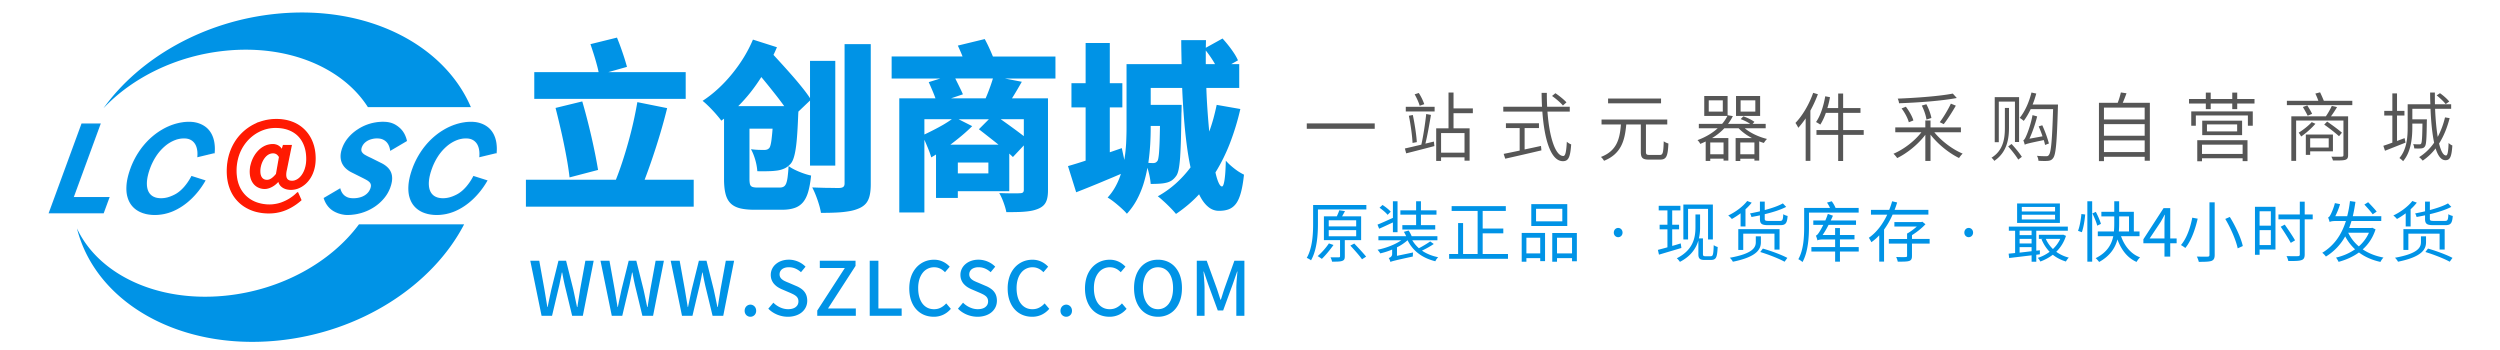 <svg xmlns="http://www.w3.org/2000/svg" width="400" height="56"><path fill="#0093E6" d="M109.712 11.542H97.32l2.997-.842a38.148 38.148 0 00-.432-1.457 66.675 66.675 0 00-.558-1.639 40.676 40.676 0 00-.61-1.589l-4.247 1.05c.16.458.32.954.49 1.476.166.523.326 1.043.465 1.563.146.52.267.998.354 1.439H85.484v4.274h24.228v-4.275zM95.691 27.19a77.96 77.96 0 00-.456-2.491 118.85 118.85 0 00-.6-2.799 112.68 112.68 0 00-.708-2.892 82.684 82.684 0 00-.765-2.782l-4.275 1.044c.227.88.455 1.81.683 2.788a98.048 98.048 0 011.197 5.81c.156.92.277 1.758.36 2.516l4.564-1.194zm7.447 1.572c.41-1.072.83-2.237 1.25-3.481a110.41 110.41 0 001.242-3.897c.403-1.351.775-2.71 1.114-4.083l-4.769-.958a63.633 63.633 0 01-1.454 6.436 70.063 70.063 0 01-.96 3.162 47.981 47.981 0 01-1.02 2.821H84.146v4.307h26.846v-4.307h-7.854zm14.979-11.78a26.158 26.158 0 001.958-2.195 28.913 28.913 0 001.736-2.459c.648.773 1.289 1.565 1.918 2.362.636.793 1.219 1.56 1.746 2.292h-7.358zm3.257 13.028c-.41.008-.723-.021-.93-.086a.615.615 0 01-.43-.396c-.065-.211-.101-.52-.098-.939v-8h3.696a31.193 31.193 0 01-.149 1.582c-.047.427-.107.76-.166.996-.062.246-.131.414-.207.504a.85.85 0 01-.371.258 1.47 1.47 0 01-.474.066c-.222 0-.519-.008-.882-.018-.368-.012-.771-.05-1.211-.102.184.322.35.692.495 1.1.149.409.265.818.356 1.24.088.424.146.813.166 1.179.66.017 1.273.017 1.836-.006a10.776 10.776 0 001.42-.113c.41-.065.787-.179 1.141-.347.35-.168.679-.432.984-.784.232-.282.422-.739.572-1.356.155-.621.277-1.453.369-2.506.09-1.049.164-2.357.223-3.932l.029-.494 1.86-1.773v10.412h4.043V9.74h-4.043v5.963a21.259 21.259 0 00-1.167-1.59 52.678 52.678 0 00-1.469-1.768 136.156 136.156 0 00-1.614-1.816 302.254 302.254 0 00-1.597-1.748c.103-.207.201-.408.289-.613.09-.201.178-.405.266-.609l-3.84-1.223a21.154 21.154 0 01-1.42 2.774 24.276 24.276 0 01-1.887 2.668 22.523 22.523 0 01-2.25 2.404c-.8.739-1.634 1.39-2.5 1.955.228.178.48.397.756.665.281.262.558.545.838.846a18 18 0 01.789.885c.244.286.449.547.613.773l.436-.321v9.636c-.004.959.078 1.758.242 2.398.164.643.438 1.15.814 1.518.378.373.883.635 1.521.795.636.154 1.428.232 2.367.229h4.246c.803.004 1.48-.084 2.039-.27a2.966 2.966 0 001.375-.893c.361-.42.647-.979.854-1.684.209-.711.365-1.582.472-2.625a10.595 10.595 0 01-1.231-.352 13.323 13.323 0 01-1.297-.535 7.346 7.346 0 01-1.076-.625 24.114 24.114 0 01-.152 1.75c-.057.452-.141.801-.242 1.049-.104.24-.242.414-.417.502-.175.096-.397.137-.673.129h-3.316v.003zm13.758-22.945v22.25c.006.271-.059.461-.189.574-.125.109-.333.172-.625.186h-.694c-.305-.01-.657-.01-1.062-.014-.401 0-.828-.014-1.274-.029-.444-.008-.891-.027-1.333-.045.146.277.297.59.442.938s.28.703.411 1.08c.125.363.236.727.336 1.082.091.354.164.676.207.967.921.008 1.766-.012 2.525-.051a15.93 15.93 0 002.053-.221 6.558 6.558 0 001.59-.48c.455-.209.81-.475 1.076-.805.261-.33.451-.754.562-1.26.117-.512.17-1.141.165-1.893V7.065h-4.19zm17.045 8.664l1.89-.64a16.234 16.234 0 00-.349-.762l-.426-.873-.447-.896h6.021a24.17 24.17 0 01-.529 1.577c-.197.548-.412 1.08-.634 1.593h-5.526v.001zm11.633 6.052a87.81 87.81 0 00-1.149-.869c-.417-.31-.843-.615-1.272-.929-.438-.313-.86-.616-1.271-.907h3.693v2.705h-.001zm-11.75 1.367a43.495 43.495 0 001.865-1.482c.598-.504 1.141-1 1.625-1.485l-2.183-1.104h4.856l-1.601 1.603c.478.364.984.761 1.528 1.19.548.426 1.085.853 1.615 1.279h-7.705v-.001zm6.08 4.594h-4.887V26h4.887v1.742zm-10.239-8.666h4.391a20.16 20.16 0 01-1.361.875c-.5.289-1.008.564-1.527.828-.521.27-1.023.516-1.501.741l-.002-2.444zm20.97-10.035h-10.005a37.665 37.665 0 00-.62-1.422 21.816 21.816 0 00-.688-1.369l-4.305 1.045c.121.263.248.541.377.837.135.296.262.602.379.907h-11.346v3.521h7.797l-1.863.582c.181.396.369.829.563 1.286.195.455.365.886.515 1.302h-5.789v18.269h4.016V22.361c.15.325.296.674.445 1.037.156.36.287.703.406 1.018.116.322.198.58.254.767.115-.071.237-.146.367-.224.127-.07.258-.154.389-.241v6.949h3.49v-1.074h8.231V24.57c.099.102.203.202.301.286.099.095.193.181.281.269l1.744-1.86v7.099c.004.193-.044.344-.146.426-.096.088-.261.125-.493.125-.105.01-.276.018-.516.018-.232.004-.509.004-.822.004-.312-.004-.64-.012-.975-.016-.339-.012-.664-.02-.977-.029.162.271.313.586.467.939.15.354.281.717.402 1.088.116.363.207.705.266 1.021.748.004 1.431-.004 2.051-.023.621-.02 1.178-.068 1.684-.145.5-.074.94-.195 1.327-.355.399-.158.716-.371.946-.617.232-.252.402-.57.503-.959.103-.387.157-.871.151-1.449V15.73h-5.76c.25-.393.506-.813.768-1.26.262-.439.527-.906.805-1.387l-2.734-.523h8.115l-.001-3.519zm24.054 1.22v-2.18a17.313 17.313 0 011.483 2.179h-1.483v.001zm-7.33 9.889c-.014.942-.034 1.747-.053 2.411a45.839 45.839 0 01-.082 1.646 9.486 9.486 0 01-.109 1.008c-.037.236-.081.4-.135.494a.909.909 0 01-.313.299.82.82 0 01-.384.08c-.102 0-.219 0-.35-.004-.131 0-.273-.013-.435-.026.144-1.007.241-1.995.3-2.962.053-.971.082-1.887.076-2.768v-.177l1.485-.001zm9.075-3.372a40.74 40.74 0 01-.527 2.2 28.378 28.378 0 01-.663 2.073 123.248 123.248 0 01-.278-3.357 98.706 98.706 0 01-.188-3.622h5.264v-3.811h-1.279l1.077-.609a8.2 8.2 0 00-.62-1.123c-.267-.408-.56-.816-.883-1.225-.321-.408-.645-.79-.968-1.143l-2.676 1.484.028-1.221h-3.958c0 .621.007 1.258.021 1.906.012.646.025 1.291.039 1.929h-8.813v10.036c.003.834-.02 1.701-.063 2.603a26.566 26.566 0 01-.288 2.688l-.407-1.887-1.92.666v-7.184h2.008v-3.867h-2.008v-6.43H173.7v6.43h-2.268v3.867h2.268v8.521a71.798 71.798 0 01-2.822.873l1.31 4.188c.731-.283 1.487-.58 2.282-.906.789-.318 1.594-.646 2.414-.998.823-.336 1.641-.686 2.457-1.036a10.69 10.69 0 01-.843 1.989 8.95 8.95 0 01-1.278 1.795c.221.125.475.297.766.51.285.211.576.445.872.699.299.25.573.498.827.74.254.236.461.457.617.645a11.016 11.016 0 001.547-2.154c.426-.781.783-1.617 1.07-2.498.28-.883.504-1.785.668-2.708.133.421.248.862.34 1.31.094.452.154.881.185 1.278.483 0 .935-.01 1.349-.037.416-.021.77-.066 1.067-.139.341-.066.647-.189.917-.361s.527-.432.768-.774c.151-.213.277-.558.375-1.029.096-.477.172-1.113.231-1.904a77.22 77.22 0 00.133-2.945c.028-1.168.058-2.554.078-4.154.007-.108.015-.232.017-.379 0-.145.006-.287.006-.431.006-.139.006-.257.006-.354v-.145h-4.945V14.07h5.033c.066 1.559.154 3.084.271 4.586.111 1.493.257 2.93.433 4.301.172 1.371.382 2.647.635 3.824a17.91 17.91 0 01-2.365 2.586 15.92 15.92 0 01-2.871 2.039c.215.166.461.367.729.611.27.24.546.492.824.764.28.273.537.535.775.787.236.254.43.477.581.662a22.752 22.752 0 001.935-1.461 19.823 19.823 0 001.76-1.682c.394.832.853 1.484 1.377 1.939.521.463 1.109.699 1.765.707.622.004 1.163-.076 1.618-.254.457-.18.838-.477 1.154-.902.321-.434.576-1.027.78-1.777.207-.75.369-1.707.49-2.854a8.921 8.921 0 01-.994-.574 12.09 12.09 0 01-1.018-.785 8.939 8.939 0 01-.897-.883c-.029 1.394-.098 2.426-.208 3.108-.106.686-.238 1.021-.403 1.021-.177-.004-.355-.197-.534-.586-.18-.387-.35-.933-.512-1.655a28.46 28.46 0 002.32-4.684 40.05 40.05 0 001.663-5.467l-3.785-.663zM86.652 50.525h1.675l1.159-4.895.213-1.02c.068-.334.134-.666.195-1h.059c.06.334.125.666.19 1 .067.336.14.672.217 1.02l1.184 4.895h1.711l1.734-8.803h-1.328l-.837 4.578c-.069.463-.145.932-.221 1.402-.076.469-.149.945-.221 1.42h-.06l-.3-1.42c-.098-.473-.197-.939-.298-1.402l-1.148-4.578h-1.221L88.218 46.3a202.361 202.361 0 00-.597 2.822h-.048l-.466-2.822-.825-4.578h-1.436l1.806 8.803zm11.232 0h1.678l1.16-4.895.213-1.02c.066-.334.134-.666.193-1h.06c.061.334.125.666.19 1 .066.336.139.672.217 1.02l1.185 4.895h1.712l1.732-8.803h-1.325l-.838 4.578c-.071.463-.146.932-.222 1.402-.076.469-.148.945-.223 1.42h-.059c-.103-.475-.202-.951-.299-1.42-.099-.473-.198-.939-.301-1.402l-1.147-4.578h-1.22L99.451 46.3l-.303 1.41c-.102.471-.198.941-.294 1.412h-.048l-.467-2.822-.824-4.578h-1.436l1.805 8.803zm11.234 0h1.676l1.158-4.895.215-1.02c.066-.334.133-.666.193-1h.059a57.342 57.342 0 00.407 2.02l1.185 4.895h1.709l1.736-8.803h-1.328l-.839 4.578c-.069.463-.144.932-.221 1.402-.075.469-.147.945-.22 1.42h-.06c-.103-.475-.202-.951-.299-1.42-.099-.473-.2-.939-.301-1.402l-1.147-4.578h-1.222l-1.135 4.578c-.103.467-.204.936-.304 1.41-.102.471-.199.941-.295 1.412h-.048l-.466-2.822-.824-4.578h-1.437l1.808 8.803zm10.946.157a.883.883 0 00.468-.127.865.865 0 00.33-.33.984.984 0 00.124-.502c0-.189-.041-.357-.124-.504a.922.922 0 00-.798-.479.918.918 0 00-.796.479c-.08.146-.123.314-.125.504.002.191.044.359.125.502a.832.832 0 00.33.33.873.873 0 00.466.127zm5.994 0a4.037 4.037 0 001.297-.205c.384-.131.708-.311.976-.545.271-.236.472-.506.615-.816.14-.307.21-.641.212-.994-.002-.426-.081-.793-.232-1.092a2.206 2.206 0 00-.635-.762 3.9 3.9 0 00-.928-.523l-1.207-.518a6.575 6.575 0 01-.525-.225 2.013 2.013 0 01-.455-.268 1.135 1.135 0 01-.324-.354.977.977 0 01-.12-.482c.003-.236.063-.438.187-.607.122-.172.293-.299.514-.393.221-.092.483-.139.783-.139.387 0 .738.072 1.056.213.313.137.61.33.884.578l.729-.881a3.486 3.486 0 00-.76-.596 3.773 3.773 0 00-.906-.385 3.561 3.561 0 00-1.002-.139c-.418 0-.807.064-1.158.184a2.841 2.841 0 00-.916.514c-.26.219-.461.475-.602.768a2.194 2.194 0 00-.219.965c.001.322.055.604.162.85.104.252.244.469.416.65.175.188.367.348.576.48.212.131.425.24.639.332l1.221.523c.206.09.395.174.564.26s.32.178.447.283c.127.102.226.221.295.361.07.139.106.305.106.508 0 .25-.067.469-.194.65a1.248 1.248 0 01-.564.436c-.248.107-.549.156-.904.156-.285 0-.564-.043-.847-.129a3.319 3.319 0 01-.796-.359 3.576 3.576 0 01-.703-.553l-.813.961c.269.271.568.506.901.695.331.191.687.336 1.062.439.373.104.762.157 1.168.159zm4.703-.157h6.172v-1.172h-4.449l4.402-6.809v-.822h-5.717v1.154h4.006l-4.414 6.813v.836zm8.395 0h5.11v-1.172h-3.721v-7.631h-1.389v8.803zm10.243.157a3.52 3.52 0 001.531-.332 3.598 3.598 0 001.207-.939l-.741-.869a3.004 3.004 0 01-.872.68c-.319.168-.68.25-1.079.25-.521 0-.972-.137-1.349-.408-.379-.27-.67-.654-.875-1.16-.207-.5-.311-1.104-.312-1.801a4.92 4.92 0 01.185-1.396c.127-.41.305-.758.531-1.047a2.277 2.277 0 011.856-.896c.237 0 .459.035.663.102.205.066.395.158.568.275.174.119.338.256.489.414l.755-.883a3.442 3.442 0 00-.644-.553 3.442 3.442 0 00-.841-.41 3.355 3.355 0 00-1.016-.154c-.561 0-1.08.105-1.558.313a3.753 3.753 0 00-1.263.91 4.25 4.25 0 00-.844 1.439c-.203.574-.302 1.215-.308 1.934.005.725.104 1.365.3 1.924.196.563.471 1.035.826 1.424.354.391.768.684 1.239.883.479.2.996.298 1.552.3zm7.009 0a4.035 4.035 0 001.296-.205c.383-.131.707-.311.975-.545.269-.236.473-.506.615-.816.141-.307.209-.641.213-.994-.002-.426-.082-.793-.231-1.092a2.204 2.204 0 00-.638-.762 3.852 3.852 0 00-.924-.523l-1.211-.518a6.856 6.856 0 01-.523-.225 2.144 2.144 0 01-.457-.268 1.153 1.153 0 01-.322-.354.956.956 0 01-.119-.482c.002-.236.064-.438.186-.607.121-.172.293-.299.515-.393a2.02 2.02 0 01.782-.139c.387 0 .738.072 1.055.213.315.137.611.33.883.578l.731-.881a3.503 3.503 0 00-.763-.596 3.825 3.825 0 00-1.907-.524c-.423 0-.808.064-1.159.184a2.836 2.836 0 00-.917.514c-.258.219-.46.475-.601.768a2.18 2.18 0 00-.219.965c.002.322.057.604.16.85.106.252.245.469.418.65.176.188.369.348.578.48.21.131.424.24.639.332l1.221.523c.205.09.393.174.564.26.17.086.32.178.446.283.126.102.224.221.294.361.071.139.107.305.107.508 0 .25-.066.469-.196.65a1.245 1.245 0 01-.563.436c-.246.107-.55.156-.904.156-.286 0-.565-.043-.846-.129a3.623 3.623 0 01-1.5-.912l-.813.961c.27.271.568.506.902.695.33.191.686.336 1.061.439.377.104.767.157 1.172.159zm8.734 0a3.507 3.507 0 001.531-.332 3.624 3.624 0 001.209-.939l-.742-.869c-.26.291-.551.518-.871.68-.321.168-.682.25-1.079.25-.521 0-.972-.137-1.347-.408-.381-.27-.672-.654-.879-1.16-.205-.5-.31-1.104-.312-1.801.002-.521.063-.98.188-1.396.125-.41.301-.758.529-1.047a2.277 2.277 0 011.856-.896c.236 0 .459.035.664.102s.394.158.57.275c.174.119.336.256.487.414l.755-.883a3.467 3.467 0 00-1.483-.963 3.368 3.368 0 00-1.018-.154c-.561 0-1.08.105-1.561.313a3.771 3.771 0 00-1.26.91 4.284 4.284 0 00-.845 1.439 5.886 5.886 0 00-.307 1.934c.002.725.104 1.365.3 1.924.197.563.471 1.035.825 1.424.354.391.768.684 1.241.883.477.2.994.298 1.549.3zm5.455 0a.872.872 0 00.465-.127.852.852 0 00.333-.33c.079-.143.12-.311.124-.502a1.074 1.074 0 00-.124-.504.92.92 0 00-.798-.479.924.924 0 00-.467.133.875.875 0 00-.328.346 1.035 1.035 0 00-.127.504c.004.191.043.359.127.502a.84.84 0 00.328.33.89.89 0 00.467.127zm6.916 0a3.532 3.532 0 001.533-.332c.45-.213.854-.527 1.207-.939l-.742-.869c-.26.291-.551.518-.871.68-.321.168-.682.25-1.078.25-.521 0-.973-.137-1.35-.408-.379-.27-.672-.654-.875-1.16-.205-.5-.312-1.104-.312-1.801 0-.521.062-.98.185-1.396a3.21 3.21 0 01.528-1.047 2.275 2.275 0 011.858-.896c.238 0 .459.035.664.102s.396.158.57.275c.172.119.336.256.488.414l.753-.883c-.179-.203-.396-.383-.644-.553s-.528-.303-.84-.41a3.37 3.37 0 00-1.019-.154c-.558 0-1.076.105-1.558.313-.48.215-.899.514-1.26.91a4.22 4.22 0 00-.845 1.439c-.202.574-.304 1.215-.308 1.934.004.725.104 1.365.302 1.924.194.563.469 1.035.823 1.424.353.391.77.684 1.24.883.479.2.993.298 1.551.3zm7.762 0a3.701 3.701 0 001.554-.32 3.4 3.4 0 001.215-.914c.34-.402.604-.881.791-1.443.187-.566.279-1.205.279-1.916s-.093-1.344-.279-1.904a4.19 4.19 0 00-.791-1.426 3.394 3.394 0 00-1.215-.896 3.845 3.845 0 00-1.554-.309c-.567 0-1.084.105-1.55.309a3.366 3.366 0 00-1.211.896 4.167 4.167 0 00-.787 1.426c-.186.563-.277 1.193-.28 1.904.003.711.097 1.35.28 1.916.185.563.449 1.041.787 1.443.339.4.742.705 1.211.914.466.214.982.318 1.55.32zm0-1.211c-.367 0-.698-.078-.991-.234s-.547-.387-.759-.68a3.317 3.317 0 01-.483-1.066 5.53 5.53 0 01-.172-1.402c.004-.693.104-1.287.299-1.783.198-.494.477-.873.834-1.139.359-.271.783-.404 1.271-.404.49 0 .916.135 1.277.404.36.266.642.645.838 1.139.197.496.299 1.09.302 1.783 0 .518-.058.986-.172 1.402a3.367 3.367 0 01-.488 1.066 2.243 2.243 0 01-.764.68 2.081 2.081 0 01-.992.234zm6.211 1.054h1.243v-4.354c0-.199-.005-.414-.018-.646a28.107 28.107 0 00-.046-.715l-.05-.713c-.022-.236-.037-.449-.055-.652h.049l.693 2.031 1.543 4.201h.859l1.534-4.201.705-2.031h.049c-.019.203-.04.416-.058.652l-.061.713c-.019.248-.032.48-.045.715a10.59 10.59 0 00-.017.646v4.354h1.292v-8.803H197.5l-1.589 4.447a33.11 33.11 0 00-.289.889c-.091.297-.185.598-.285.896h-.06a51.78 51.78 0 01-.293-.896 42.171 42.171 0 00-.292-.889l-1.617-4.447h-1.59l.001 8.803z"/><path fill="#FF1A02" stroke="#FF1A02" stroke-width=".242" stroke-miterlimit="22.926" d="M43 34.033a7.07 7.07 0 001.825-.225c1.194-.305 2.37-.996 3.283-1.814l-.494-1.121a6.883 6.883 0 01-2.441 1.578c-.313.123-.64.211-.981.275a5.49 5.49 0 01-1.043.105 6.278 6.278 0 01-2.129-.355 4.871 4.871 0 01-1.722-1.055 4.803 4.803 0 01-1.15-1.721c-.274-.688-.412-1.474-.417-2.372a7.807 7.807 0 01.35-2.349 6.82 6.82 0 01.958-1.935 6.577 6.577 0 011.412-1.455 6.38 6.38 0 011.729-.922 5.856 5.856 0 011.896-.316c.854.002 1.597.133 2.228.391.634.256 1.159.614 1.575 1.072s.727.996.933 1.613c.207.609.305 1.279.305 1.999a5.12 5.12 0 01-.21 1.508 3.8 3.8 0 01-.548 1.142c-.23.313-.485.551-.764.713-.28.164-.564.25-.852.25-.472.002-.788-.162-.946-.48-.16-.319-.16-.817.003-1.487l.764-3.761H45.36l-.228.75H45.1c-.162-.31-.368-.535-.612-.678a1.604 1.604 0 00-.835-.216 2.982 2.982 0 00-1.186.25 3.464 3.464 0 00-.988.681c-.292.288-.544.614-.753.983s-.37.759-.48 1.168a4.673 4.673 0 00-.172 1.229c.008.561.106 1.038.303 1.43.198.391.466.688.807.895.34.205.732.313 1.168.313.264 0 .529-.053.795-.164.266-.107.52-.248.764-.432.245-.189.461-.4.654-.645h.048c.046.309.159.563.339.768.182.201.409.357.688.463.277.104.585.154.925.154a3.18 3.18 0 001.066-.193 3.778 3.778 0 001.033-.598c.329-.262.622-.594.881-.985.256-.393.463-.849.612-1.369.152-.52.229-1.102.231-1.75-.002-.923-.146-1.767-.433-2.522a5.605 5.605 0 00-1.235-1.966 5.47 5.47 0 00-1.941-1.274c-.758-.296-1.61-.451-2.557-.451-.845 0-1.656.128-2.431.38a7.51 7.51 0 00-2.141 1.088 7.672 7.672 0 00-1.712 1.719 8.117 8.117 0 00-1.13 2.281c-.269.848-.403 1.77-.41 2.76.003.881.117 1.674.342 2.379.222.707.536 1.33.943 1.863.407.529.883.979 1.435 1.336a6.421 6.421 0 001.81.809 7.966 7.966 0 002.072.266h0zm-.278-5.14c-.23 0-.432-.055-.612-.158a1.084 1.084 0 01-.417-.493c-.104-.223-.157-.509-.157-.865 0-.262.032-.528.096-.808.062-.272.159-.54.28-.796.123-.252.271-.484.444-.688.177-.203.373-.368.596-.486.223-.121.467-.182.729-.184.225-.002.426.053.6.158.171.109.331.285.474.528l-.488 2.778c-.29.359-.563.615-.815.776-.252.161-.494.24-.73.238h0z"/><path fill="none" stroke="#0F93E6" stroke-width=".242" stroke-miterlimit="22.926" d="M69.898 34.281a7.376 7.376 0 002.7-.529c2.198-.883 4.032-2.73 5.237-4.816l-2.031-.645c-.655 1.241-1.57 2.327-2.577 2.879a6.279 6.279 0 01-1.149.486 4.358 4.358 0 01-1.188.18c-.748-.004-1.325-.201-1.731-.594-.408-.395-.628-.957-.663-1.689-.031-.736.139-1.621.513-2.647a9.654 9.654 0 011.033-2.049 7.678 7.678 0 011.348-1.527 5.652 5.652 0 011.54-.965 4.171 4.171 0 011.611-.334c.356 0 .672.049.938.154 1.051.42 1.426 1.52 1.335 2.823l2.471-.595.063-.002c.133-1.592-.24-3.006-1.248-3.885a3.66 3.66 0 00-1.152-.66c-.452-.17-.978-.257-1.575-.262-.717 0-1.444.111-2.175.323a9.35 9.35 0 00-2.145.94c-.698.41-1.362.914-1.989 1.515a11.834 11.834 0 00-1.695 2.059 12.617 12.617 0 00-1.28 2.562c-.343.947-.544 1.799-.611 2.569-.064.77-.006 1.449.177 2.029.18.59.468 1.078.861 1.477a3.81 3.81 0 001.449.896c.571.204 1.215.307 1.933.307h0z"/><path fill="#0093E6" d="M69.898 34.281a7.376 7.376 0 002.7-.529c2.198-.883 4.032-2.73 5.237-4.816l-2.031-.645c-.655 1.241-1.57 2.327-2.577 2.879a6.279 6.279 0 01-1.149.486 4.358 4.358 0 01-1.188.18c-.748-.004-1.325-.201-1.731-.594-.408-.395-.628-.957-.663-1.689-.031-.736.139-1.621.513-2.647a9.654 9.654 0 011.033-2.049 7.678 7.678 0 011.348-1.527 5.652 5.652 0 011.54-.965 4.175 4.175 0 011.611-.334c.356 0 .672.049.938.154 1.051.42 1.426 1.52 1.335 2.823l2.471-.595.063-.002c.133-1.592-.24-3.006-1.248-3.885a3.66 3.66 0 00-1.152-.66c-.452-.17-.978-.257-1.575-.262-.717 0-1.444.111-2.175.323a9.35 9.35 0 00-2.145.94c-.698.41-1.362.914-1.988 1.515a11.794 11.794 0 00-1.696 2.059 12.617 12.617 0 00-1.28 2.562c-.343.947-.544 1.799-.611 2.569-.064.77-.006 1.449.177 2.029.18.59.468 1.078.861 1.477a3.81 3.81 0 001.449.896c.571.204 1.215.307 1.933.307z"/><path fill="none" stroke="#0F93E6" stroke-width=".242" stroke-miterlimit="22.926" d="M7.946 34.012h8.56l.869-2.367h-5.732l4.315-11.772H13.13z"/><path fill="#0093E6" d="M7.946 34.012h8.56l.869-2.367h-5.732l4.315-11.772H13.13z"/><path fill="none" stroke="#0F93E6" stroke-width=".242" stroke-miterlimit="22.926" d="M24.786 34.281a7.395 7.395 0 002.703-.529c2.194-.883 4.03-2.73 5.234-4.816l-2.028-.645c-.658 1.241-1.573 2.327-2.58 2.879a6.32 6.32 0 01-1.147.486 4.377 4.377 0 01-1.189.18c-.749-.004-1.326-.201-1.732-.594-.408-.395-.627-.957-.661-1.689-.034-.736.137-1.621.51-2.647a9.749 9.749 0 011.033-2.049 7.65 7.65 0 011.349-1.527 5.652 5.652 0 011.54-.965 4.158 4.158 0 011.609-.334c.356 0 .674.049.937.154 1.052.42 1.427 1.52 1.336 2.823l2.471-.595.064-.002c.131-1.592-.242-3.006-1.248-3.885a3.699 3.699 0 00-1.153-.66c-.45-.17-.977-.257-1.574-.262-.717 0-1.445.111-2.176.323a9.298 9.298 0 00-2.143.94c-.698.41-1.362.914-1.989 1.515a11.799 11.799 0 00-1.697 2.059 12.563 12.563 0 00-1.279 2.562c-.344.947-.545 1.799-.612 2.569-.064.77-.008 1.449.176 2.029.18.59.469 1.078.862 1.477.395.395.877.695 1.45.896.573.204 1.218.307 1.934.307h0z"/><path fill="#0093E6" d="M24.787 34.281a7.394 7.394 0 002.702-.529c2.194-.883 4.03-2.73 5.234-4.816l-2.028-.645c-.658 1.241-1.573 2.327-2.58 2.879a6.32 6.32 0 01-1.147.486 4.377 4.377 0 01-1.189.18c-.749-.004-1.326-.201-1.732-.594-.408-.395-.627-.957-.661-1.689-.034-.736.137-1.621.51-2.647a9.749 9.749 0 011.033-2.049 7.65 7.65 0 011.349-1.527 5.652 5.652 0 011.54-.965 4.158 4.158 0 011.609-.334c.356 0 .674.049.937.154 1.052.42 1.427 1.52 1.336 2.823l2.471-.595.064-.002c.131-1.592-.242-3.006-1.248-3.885a3.699 3.699 0 00-1.153-.66c-.45-.17-.977-.257-1.574-.262-.717 0-1.445.111-2.176.323a9.298 9.298 0 00-2.143.94c-.698.41-1.362.914-1.989 1.515a11.799 11.799 0 00-1.697 2.059 12.563 12.563 0 00-1.279 2.562c-.344.947-.545 1.799-.612 2.569-.064.77-.008 1.449.176 2.029.18.59.469 1.078.862 1.477.395.395.877.695 1.45.896.573.204 1.218.307 1.935.307z"/><path fill="none" stroke="#0F93E6" stroke-width=".242" stroke-miterlimit="22.926" d="M56.513 31.836h-.034c-.327-.006-.633-.045-.904-.154-.63-.25-1.017-.744-1.208-1.385l-2.444 1.438c.205.633.545 1.182 1.03 1.605.316.275.701.494 1.153.662.413.152.952.277 1.452.277a7.892 7.892 0 002.315-.344 7.656 7.656 0 001.978-.932 6.981 6.981 0 001.518-1.361 5.65 5.65 0 00.956-1.646c.246-.678.341-1.262.284-1.747a2.146 2.146 0 00-.534-1.234c-.302-.344-.698-.625-1.189-.857l-1.566-.783a10.16 10.16 0 01-.936-.471c-.278-.154-.477-.342-.596-.558-.121-.22-.121-.494-.005-.827.118-.311.3-.582.548-.801.25-.221.546-.393.894-.51a3.555 3.555 0 011.103-.181h.016c.336.005.634.054.887.155.752.298 1.158.947 1.295 1.77l2.459-1.449c-.183-.791-.553-1.475-1.132-1.979-.722-.625-1.425-.922-2.59-.922h-.137l-.001.005a7.21 7.21 0 00-3.813 1.179 6.62 6.62 0 00-1.485 1.291 5.332 5.332 0 00-.955 1.619c-.187.514-.271.971-.262 1.381.014.403.1.758.258 1.069.161.308.369.573.629.794.255.225.538.408.846.555l1.599.801c.267.132.51.26.725.377.217.121.393.248.532.387a.914.914 0 01.254.482c.036.188.005.406-.09.666a2.136 2.136 0 01-.576.863c-.26.242-.58.432-.963.563a3.92 3.92 0 01-1.311.202h0z"/><path fill="#0093E6" d="M56.513 31.836h-.034c-.327-.006-.633-.045-.904-.154-.63-.25-1.017-.744-1.206-1.385l-2.445 1.438c.205.633.545 1.182 1.03 1.605.316.275.701.494 1.153.662.413.152.952.277 1.452.277a7.892 7.892 0 002.315-.344 7.656 7.656 0 001.978-.932 6.981 6.981 0 001.518-1.361 5.65 5.65 0 00.956-1.646c.246-.678.341-1.262.284-1.747a2.146 2.146 0 00-.534-1.234c-.302-.344-.698-.625-1.189-.857l-1.566-.783a10.16 10.16 0 01-.936-.471c-.278-.154-.477-.342-.596-.558-.121-.22-.121-.494-.005-.827.118-.311.3-.582.548-.801.25-.221.546-.393.894-.51a3.555 3.555 0 011.103-.181h.016c.336.005.634.054.887.155.752.298 1.158.947 1.295 1.77l2.459-1.449c-.183-.791-.553-1.475-1.132-1.979-.722-.625-1.425-.922-2.59-.922h-.137l-.001.005a7.21 7.21 0 00-3.813 1.179 6.62 6.62 0 00-1.485 1.291 5.332 5.332 0 00-.955 1.619c-.187.514-.271.971-.262 1.381.014.403.1.758.258 1.069.161.308.369.573.629.794.255.225.538.408.846.555l1.599.801c.267.132.51.26.725.377.217.121.393.248.532.387a.914.914 0 01.254.482c.036.188.005.406-.09.666a2.136 2.136 0 01-.576.863c-.26.242-.58.432-.963.563a3.93 3.93 0 01-1.312.202zM44.336 2.195C58.792.789 71.05 7.128 75.342 17.142H58.863c-4.002-6.284-12.705-10.046-22.796-9.025-7.872.791-14.898 4.318-19.51 9.199C22.308 9.305 32.599 3.337 44.336 2.195zm29.922 33.7c-5.037 9.729-16.539 17.311-29.922 18.609-15.856 1.543-29.073-6.234-32.023-17.961 3.417 7.316 12.764 11.877 23.755 10.768 9.018-.91 16.925-5.406 21.364-11.416h16.826z"/><path fill="#565656" d="M209.084 19.744v.866h10.874v-.866h-10.874zm18.798-3.076a8.413 8.413 0 00-.877-1.791l-.662.216c.323.565.675 1.335.806 1.827l.733-.252zm.181 6.31c.323-1.273.647-3.149.89-4.591l-.759-.145c-.155 1.479-.479 3.604-.781 4.903-1.008.239-1.922.457-2.631.612l.205.781c1.238-.313 2.931-.745 4.517-1.165l-.084-.722-1.357.327zm-2.647-4.459c.289 1.383.531 3.16.591 4.351l.685-.131c-.072-1.19-.349-2.945-.638-4.339l-.638.119zm-.491-.686h4.615v-.745h-4.615v.745zm9.398 6.599h-3.751v-3.137h3.751v3.137zm1.334-6.322v-.77h-3.091v-2.535h-.803v5.731h-1.972v5.216h.78v-.576h3.751v.528h.815v-5.168h-2.572V18.11h3.092zm14.976-1.731c-.373-.42-1.142-1.045-1.767-1.466l-.541.444c.638.445 1.394 1.095 1.742 1.527l.566-.505zm-6.694 4.11h2.296v-.769h-5.288v.769h2.199v3.605c-.985.205-1.888.396-2.56.528l.252.77a465.63 465.63 0 005.791-1.334l-.071-.709c-.864.192-1.767.384-2.619.564v-3.424zm7.223-2.631v-.782h-3.617a42.828 42.828 0 01-.05-2.212h-.84c.012.747.024 1.491.071 2.212h-6.201v.782h6.251c.323 4.481 1.356 7.931 3.291 7.931.877 0 1.179-.612 1.321-2.681-.215-.084-.516-.252-.696-.433-.084 1.622-.228 2.284-.563 2.284-1.25 0-2.236-2.945-2.535-7.104h3.568v.003zm14.605-2.091h-8.475v.769h8.475v-.769zm-1.839 9.024c-.481 0-.578-.095-.578-.491v-4.388h3.412v-.78h-10.516v.78h3.102c-.181 2.296-.635 4.23-3.207 5.204.18.132.407.432.504.612 2.74-1.105 3.33-3.221 3.558-5.816h2.33V24.3c0 .973.289 1.237 1.312 1.237h1.777c1.01 0 1.228-.541 1.324-2.572-.23-.072-.554-.203-.746-.36-.063 1.863-.134 2.187-.638 2.187h-1.634v-.001zm16.923-6.933h-2.354v-1.804h2.354v1.804zm.768-2.501h-3.857v3.197h3.857v-3.197zm-3.173 9.327v-1.887h2.259v1.887h-2.259zm-2.68 0h-2.127v-1.887h2.127v1.887zm-.119-6.826h-2.249v-1.803h2.249v1.803zm6.862 2.668v-.709h-2.091l.289-.313c-.397-.313-1.153-.674-1.767-.89l-.435.444c.519.193 1.119.482 1.515.758h-3.533a7.87 7.87 0 00.769-1.238l-.815-.144-.024.049v-3.126h-3.738v3.197h3.701a5.813 5.813 0 01-.841 1.263h-3.726v.709h3.017c-.806.732-1.888 1.406-3.234 1.897.158.133.373.409.436.602.311-.119.588-.253.877-.385v3.112h.731v-.36h2.127v.302h.771v-3.605h-2.609a9.044 9.044 0 001.959-1.563h2.296c.553.588 1.309 1.129 2.127 1.563H277.7v3.666h.746v-.361h2.259v.301h.771v-3.076c.252.096.492.181.744.252.121-.192.323-.48.506-.638-1.287-.312-2.646-.937-3.558-1.706h3.341v-.001zm7.597-5.672c-.638 1.838-1.708 3.653-2.837 4.819.146.192.373.589.457.78.398-.444.806-.961 1.179-1.514v6.802h.756v-8.04c.457-.829.865-1.73 1.201-2.62l-.756-.227zm8.089 5.96h-3.293v-2.753h2.774v-.769h-2.774V14.96h-.794v2.332h-1.731c.18-.553.313-1.143.422-1.742l-.758-.145c-.277 1.574-.769 3.125-1.478 4.122.205.097.528.3.685.409.336-.517.637-1.154.889-1.874h1.972v2.751h-3.474v.769h3.474v4.183h.794v-4.183h3.293v-.768h-.001zm14.254-5.84c-2.053.408-5.732.686-8.809.806.084.203.193.516.205.744 3.111-.108 6.837-.384 9.241-.841l-.637-.709zm-1.453 4.89c.613-.769 1.369-1.959 1.936-2.956l-.794-.324c-.42.913-1.19 2.199-1.778 2.968l.636.312zm-1.972-.984c-.096-.59-.432-1.515-.805-2.2l-.734.216c.361.709.675 1.635.746 2.236l.793-.252zm-2.882.396c-.168-.625-.687-1.527-1.203-2.2l-.685.276c.528.686 1.008 1.611 1.153 2.212l.735-.288zm7.604 1.887v-.781h-4.864v-1.105h-.83v1.105h-4.809v.781h4.184c-1.104 1.429-2.871 2.763-4.47 3.437.192.181.457.48.588.696 1.573-.768 3.328-2.163 4.507-3.725v4.182h.83v-4.206c1.188 1.538 2.979 2.969 4.565 3.738a4.2 4.2 0 01.576-.709c-1.599-.661-3.4-2.008-4.529-3.413h4.252zm6.062-4.903h2.584v6.466h.66v-7.188h-3.895v7.211h.65v-6.491.002zm1.632 1.009h-.659v3.113c0 1.49-.121 3.617-2.14 4.854.155.121.348.338.444.506 2.115-1.43 2.354-3.677 2.354-5.359v-3.114zm-.13 6.165c.588.649 1.285 1.55 1.611 2.104l.575-.444c-.336-.541-1.058-1.419-1.646-2.056l-.54.396zm6.512-.469c-.168-.733-.625-1.983-1.058-2.92l-.575.18c.215.481.433 1.033.612 1.587l-2.09.384c.467-1.009.924-2.318 1.235-3.569l-.744-.203c-.239 1.382-.805 2.908-.998 3.305-.168.396-.323.673-.479.722.097.191.19.539.24.709.205-.133.554-.229 3.041-.745.095.3.156.552.203.78l.613-.23zm-2.606-6.237c.239-.564.42-1.153.588-1.756l-.769-.168c-.385 1.552-1.057 3.065-1.888 4.063.193.096.517.349.65.48.396-.518.769-1.166 1.116-1.886h3.583c-.158 5.071-.326 6.933-.675 7.329-.118.181-.227.205-.444.205-.24 0-.818 0-1.465-.061.143.229.227.564.239.793.578.036 1.166.049 1.515.013.373-.036.612-.133.843-.457.432-.577.588-2.428.756-8.136.012-.108.012-.421.012-.421h-4.061v.002zm11.418 7.607v-1.874h6.515v1.874h-6.515zm6.514-4.471v1.851h-6.515v-1.851h6.515zm0-2.643v1.898h-6.515v-1.898h6.515zm-3.51-.769c.205-.457.423-1.021.603-1.527l-.901-.132c-.108.48-.302 1.142-.507 1.659h-3.002v9.326h.804v-.686h6.515v.625h.828v-9.266h-4.34v.001zm19.183 6.694v1.49h-6.501v-1.49h6.501zm-7.257 2.656h.756v-.48h6.501v.457h.78v-3.342h-8.04v3.365h.003zm6.379-4.772h-4.83V19.9h4.83v1.13zm-5.586-1.717v2.308h6.38v-2.308h-6.38zm-1.756.803h.733V18.47h8.329v1.646h.781v-2.295H350.6v2.295h.001zm7.355-4.278v-1.021h-.793v1.021h-3.449v-1.021h-.781v1.021h-2.69v.734h2.69v.89h.781v-.89h3.449v.89h.793v-.89h2.765v-.734h-2.765zm11.924 3.703c-.541.6-1.368 1.237-2.09 1.693.131.145.336.493.396.612.746-.516 1.67-1.321 2.282-2.042l-.588-.263zm2.716 2.595v1.467h-2.968v-1.467h2.968zm.675 2.079v-2.691h-4.339v3.257h.696v-.565h3.643v-.001zm1.44-2.981c-.539-.48-1.587-1.238-2.367-1.779l-.47.482c.806.564 1.841 1.37 2.369 1.861l.468-.564zm.985-2.62h-2.74c.324-.433.675-.973.974-1.478l-.84-.193a11.773 11.773 0 01-.951 1.671h-5.527v7.127h.769v-6.454h7.57v5.528c0 .193-.071.241-.274.252-.181.013-.89.025-1.66 0 .108.181.218.434.252.613 1.035 0 1.623 0 1.972-.107.336-.107.457-.301.457-.758v-6.201h-.002zm-7.234-1.49c.265.445.601 1.045.769 1.395l.709-.301c-.155-.349-.504-.926-.769-1.346l-.709.252zm3.352-.997a23.53 23.53 0 00-.6-1.357l-.759.204c.17.348.351.78.481 1.153h-5.035v.697h10.469v-.697h-4.556zm20.061.12c-.302-.396-.938-.961-1.478-1.334l-.528.349c.528.421 1.153 1.009 1.44 1.395l.566-.41zm-7.138 5.854l-1.214.456v-4.073h1.188v-.746h-1.188v-2.789h-.746v2.789h-1.297v.746h1.297v4.337a31.53 31.53 0 01-1.442.506l.264.793c.939-.372 2.14-.842 3.281-1.299l-.143-.72zm6.466-3.319a13.241 13.241 0 01-1.166 3.125c-.205-1.214-.349-2.752-.423-4.494h2.572v-.733h-2.595c-.012-.601-.012-1.226-.012-1.876h-.759c0 .638.013 1.263.037 1.876h-3.63v3.678c0 1.55-.118 3.533-1.322 4.927.169.108.47.36.589.505 1.287-1.489 1.479-3.749 1.479-5.432v-.578h1.621c-.035 2.236-.084 3.017-.215 3.197-.062.107-.146.12-.302.12-.155 0-.541 0-.974-.037.109.18.156.469.181.686.433.024.864.024 1.095 0 .289-.023.457-.107.601-.313.227-.289.276-1.238.311-4.002.013-.108.013-.337.013-.337h-2.33v-1.682h2.908c.084 2.103.276 3.989.576 5.42a8.17 8.17 0 01-2.404 2.318c.181.109.457.409.578.554a8.828 8.828 0 002.065-1.959c.373 1.189.89 1.887 1.576 1.887.744 0 .983-.565 1.104-2.355a1.793 1.793 0 01-.601-.408c-.049 1.418-.168 2.007-.41 2.007-.444 0-.815-.697-1.116-1.911.733-1.143 1.284-2.488 1.694-4.062l-.746-.121h.005z"/><path fill="#0093E6" d="M212.628 38.945a10.71 10.71 0 01-1.799 2.033c.189.115.509.326.667.443.593-.572 1.324-1.459 1.862-2.223l-.73-.253zm-.03-2.127h4.391v.984h-4.391v-.984zm0-1.578h4.391v.984h-4.391v-.984zm5.183 3.186v-3.809h-3.046l.464-.838-.909-.137a9.132 9.132 0 01-.402.975h-2.063v3.809h2.582v2.572c0 .127-.042.17-.212.18-.158 0-.697 0-1.313-.01.097.199.213.486.245.697.803 0 1.321 0 1.641-.127.315-.115.399-.316.399-.73v-2.582h2.614zm-1.724.867c.635.689 1.473 1.621 1.863 2.191l.657-.422c-.425-.541-1.271-1.439-1.896-2.096l-.624.327zm2.562-6.498h-8.52v2.986c0 1.607-.096 3.873-1.018 5.482.202.074.531.264.68.391.973-1.684 1.109-4.182 1.109-5.873v-2.266h7.748v-.72h.001zm7.958 3.228h-2.201v.699h5.261v-.699h-2.286v-1.672h2.486v-.699h-2.486v-1.449h-.773v1.449h-2.518v.699h2.518v1.672h-.001zm-4.064-2.148c-.273-.338-.845-.783-1.312-1.08l-.477.445c.467.318 1.027.795 1.292 1.133l.497-.498zm.351 3.281h.741v-4.953h-.741v2.656c-.922.414-1.831.836-2.466 1.08l.264.656c.646-.275 1.419-.646 2.202-1.006v1.567zm5.967 1.471c-.455.328-1.196.773-1.809 1.09a5.295 5.295 0 01-1.058-1.279h4.02v-.646h-4.116a5.08 5.08 0 00-.486-.91l-.761.213c.126.199.264.465.367.697h-4.442v.646h3.662c-.974.697-2.466 1.26-3.8 1.523.138.148.338.402.435.582.623-.148 1.28-.35 1.902-.613v.699c0 .422-.338.592-.548.654.105.148.241.467.273.635.213-.115.583-.221 3.588-.877-.01-.16.01-.455.032-.646l-2.572.539v-1.365a7.539 7.539 0 001.695-1.133c.845 1.725 2.369 2.857 4.442 3.365a2 2 0 01.457-.645c-.996-.201-1.886-.561-2.595-1.059a13.375 13.375 0 001.886-1.059l-.572-.411zm8.396 2.012v-3.303h3.301v-.771h-3.301V33.75h3.704v-.764h-8.668v.764h4.158v6.889h-2.327v-4.953h-.796v4.953h-1.438v.773h9.418v-.773h-4.051zm12.742-5.229h-4.201v-2h4.201v2zm.793-2.752h-5.757v3.504h5.757v-3.504zm-4.329 5.377v2.508h-2.211v-2.508h2.211zm-2.963 3.842h.752v-.572h2.214v.477h.771v-4.508h-3.736v4.603h-.001zm5.651-1.334v-2.508h2.404v2.508h-2.404zm-.762-3.27v4.604h.762v-.572h2.404v.498h.771v-4.529h-3.937v-.001zm10.548.676c.381 0 .699-.307.699-.73 0-.443-.318-.75-.699-.75-.38 0-.699.307-.699.75 0 .424.319.73.699.73zm11.184-4.529h3.194v4.891h.773v-5.59h-4.722v5.59h.754V33.42zm-1.177 5.523c-.454.139-.922.287-1.363.404v-2.656h1.1v-.73h-1.1v-2.299h1.312v-.74h-3.472v.74h1.396v2.299h-1.248v.73h1.248v2.877c-.571.17-1.1.297-1.524.414l.17.762 3.588-1.068-.107-.733zm3.939 2.055c-.296 0-.383-.074-.383-.369v-2.488h-.645a7.544 7.544 0 00.189-1.779v-2.051h-.741v2.031c0 1.641-.326 3.631-2.984 4.984.161.115.402.424.499.572 1.747-.9 2.582-2.16 2.953-3.418v2.221c0 .699.284.891 1.005.891h.962c.911 0 1.027-.412 1.124-2.074a1.822 1.822 0 01-.635-.297c-.055 1.492-.106 1.777-.489 1.777h-.855zm8.731-6.012c0 .826.274 1.037 1.332 1.037h1.928c.847 0 1.089-.307 1.173-1.471-.21-.043-.528-.158-.696-.285-.042.932-.129 1.078-.541 1.078h-1.799c-.529 0-.625-.063-.625-.359v-.719c1.302-.309 2.53-.699 3.43-1.166l-.529-.561c-.699.402-1.757.762-2.9 1.07v-1.355h-.771v1.557c-.528.125-1.06.232-1.588.338.096.158.202.412.231.57.445-.084.902-.168 1.356-.264v.53h-.001zm3.144 4.944v-3.271h-6.604v3.334h.793v-2.604h4.996v2.541h.815zm-6.235-3.696h.783v-2.75c.371-.34.72-.699.993-1.059l-.719-.266c-.709.91-1.883 1.777-3.036 2.318.178.127.464.412.58.561.455-.254.932-.561 1.398-.91v2.106h.001zm3.249 1.579h-.815v.898c0 .795-.315 1.842-4.158 2.529.179.16.413.457.487.637 3.987-.805 4.486-2.086 4.486-3.145v-.919zm-.105 2.507c1.321.402 3.026 1.068 3.894 1.557l.444-.613c-.921-.498-2.624-1.123-3.916-1.492l-.422.548zm15.748-6.308v-.74h-3.693a4.877 4.877 0 00-.613-1.068l-.763.213c.18.242.36.57.486.855h-4.136v3.027c0 1.535-.077 3.662-.935 5.176.181.074.521.307.667.455.899-1.6 1.038-3.98 1.038-5.631v-2.287h7.949zm.01 5.513h-3.004v-1.217h2.327V37.6h-2.327v-1.11h-.773v1.11h-1.999c.326-.475.655-1.035.951-1.617h4.394v-.711h-4.043c.126-.254.242-.508.349-.762l-.815-.285a8.98 8.98 0 01-.402 1.047h-1.925v.711h1.599c-.267.518-.499.932-.615 1.1-.21.338-.391.57-.571.613.097.213.213.604.255.773.106-.096.465-.16.993-.16h1.831v1.217h-3.798v.721h3.798v1.619h.773v-1.619h3.004v-.722h-.002zm11.146-5.183v-.764h-5.409c.158-.391.287-.783.413-1.184l-.803-.191a14.11 14.11 0 01-.468 1.375h-2.92v.764h2.604c-.688 1.459-1.65 2.803-2.942 3.703.126.18.318.52.403.709a7.734 7.734 0 001.257-1.102v4.203h.773v-5.123c.539-.74.996-1.545 1.366-2.391h5.726v.001zm.2 3.892h-2.824v-.613c.771-.477 1.586-1.121 2.156-1.746l-.506-.402-.158.053h-4.31v.721h3.588c-.465.412-1.035.846-1.557 1.121v.867h-2.92v.742h2.92v1.947c0 .148-.042.191-.232.201-.18.021-.813.021-1.512-.01.106.232.21.527.254.75.899 0 1.48 0 1.831-.115.349-.127.442-.35.442-.816v-1.957h2.827v-.743zm6.251-.285c.38 0 .699-.307.699-.73 0-.443-.319-.752-.699-.752-.381 0-.699.309-.699.752 0 .424.318.73.699.73zm38.52-5.578v8.404c0 .211-.084.287-.297.287-.213.01-.954.01-1.725-.012.126.223.265.613.316.846.995 0 1.641-.021 2.023-.148.358-.146.519-.391.519-.973v-8.402h-.837v-.002zm2.529 2.658c.899 1.502 1.734 3.471 1.989 4.709l.815-.371c-.265-1.248-1.154-3.174-2.075-4.656l-.729.318zm-5.282-.201c-.265 1.428-.845 3.27-1.809 4.381.2.105.528.328.699.467.993-1.195 1.618-3.123 1.979-4.689l-.869-.159zm12.574-1.027v2.307h-1.799v-2.307h1.799zm-1.799 5.408v-2.393h1.799v2.393h-1.799zm2.54-6.117h-3.281v7.674h.741v-.836h2.54v-6.838zm5.957 1.226h-1.28v-2.051h-.783v2.051h-3.417v.773h3.417V40.7c0 .211-.084.275-.297.285-.231.012-1.015.012-1.83-.01.128.211.244.57.286.783 1.058.01 1.725 0 2.096-.139.37-.115.528-.359.528-.92V35.09h1.282v-.773h-.002zm-2.824 4.139c-.349-.635-1.09-1.715-1.65-2.52l-.647.34c.561.814 1.27 1.938 1.61 2.582l.687-.402zm13.061-4.603c-.297-.381-.912-1.037-1.366-1.502l-.604.379c.455.488 1.048 1.154 1.334 1.557l.636-.434zm-1.239 3.386a6.308 6.308 0 01-1.618 2.18 6.521 6.521 0 01-1.695-2.18h3.313zm.53-.804l-.148.043h-3.546c.129-.359.255-.742.371-1.121H381l.01-.764h-4.562c.168-.719.307-1.48.423-2.297l-.877-.125a17.104 17.104 0 01-.445 2.424h-1.904c.273-.551.58-1.26.761-1.938l-.825-.158c-.19.803-.583 1.66-.709 1.873-.116.232-.232.381-.381.422.084.182.21.572.265.742.096-.117.454-.18 1.121-.18h1.471c-.697 2.191-1.863 3.916-3.788 5.09.19.137.465.424.581.604a8.731 8.731 0 003.091-3.229 7.873 7.873 0 001.576 2.064c-.899.635-1.957 1.078-3.046 1.332.136.17.328.479.412.68 1.174-.318 2.285-.805 3.259-1.504.941.709 2.096 1.217 3.439 1.514.106-.223.318-.541.486-.699-1.289-.244-2.401-.688-3.322-1.313.911-.814 1.62-1.861 2.053-3.195l-.53-.265zm8.444-1.45c0 .824.277 1.037 1.335 1.037h1.927c.845 0 1.09-.307 1.174-1.471-.213-.043-.529-.158-.699-.285-.042.932-.126 1.078-.539 1.078h-1.799c-.528 0-.625-.063-.625-.359v-.719c1.303-.309 2.53-.699 3.43-1.166l-.528-.561c-.699.402-1.757.762-2.901 1.068v-1.354h-.771v1.555c-.531.127-1.061.234-1.589.34.097.158.2.412.232.57.444-.084.899-.168 1.356-.266v.531h-.003zm3.143 4.944v-3.271h-6.603v3.334h.793v-2.604h4.996v2.539h.813v.002zm-6.231-3.696h.783v-2.75a8.55 8.55 0 00.993-1.059l-.719-.266c-.709.91-1.886 1.777-3.037 2.318a3.7 3.7 0 01.581.561c.454-.254.932-.561 1.396-.91v2.105h.003zm3.249 1.579h-.815v.898c0 .795-.318 1.842-4.158 2.529.178.158.412.457.486.635 3.988-.803 4.487-2.084 4.487-3.143v-.919zm-.106 2.507c1.322.402 3.026 1.068 3.894 1.555l.445-.613c-.922-.496-2.624-1.121-3.916-1.492l-.423.55zm-59.249-6.488h-5.322v-.719h5.322v.719zm0 1.281h-5.322v-.752h5.322v.752zm.773-2.56h-6.847v3.121h6.847v-3.121zm-6.446 6.984h1.917v.656c-.667.086-1.314.16-1.917.227v-.883zm1.917-2.625v.709h-1.917v-.709h1.917zm-1.917 1.303h1.917v.74h-1.917v-.74zm3.239 2.471v-.641l-.571.063v-3.195h5.048v-.656h-9.44v.656h1.005v3.57c-.37.041-.73.074-1.037.105l.086.695c.983-.115 2.273-.273 3.588-.43v1.021h.751V40.76l.57-.074zm3.271-2.471a5.515 5.515 0 01-1.177 1.629 5.229 5.229 0 01-1.144-1.629h2.321zm.464-.668l-.148.021h-3.745v.646h.635l-.213.063c.319.762.752 1.449 1.303 2.012a6.452 6.452 0 01-1.896.973c.139.137.329.402.403.582a7.522 7.522 0 002.001-1.084c.603.48 1.3.84 2.095 1.084.106-.201.307-.477.465-.625a5.98 5.98 0 01-2.011-.93 6.128 6.128 0 001.557-2.553l-.446-.189zm2.985-.393c.277-.771.468-1.979.531-2.836l-.603-.074c-.076.848-.267 2-.541 2.689l.613.221zm.88 4.711h.771v-9.662h-.771v9.662zm2.17-6.043c-.126-.488-.487-1.303-.815-1.926l-.549.254c.307.623.654 1.449.771 1.957l.593-.285zm2.919-1.195h1.576v2.412h-1.628c.042-.455.052-.898.052-1.322v-1.09zm3.262 3.164v-.752h-.912v-3.154h-2.35v-1.682h-.783v1.682h-2.063v.742h2.063v1.09c0 .424-.01.867-.052 1.322h-2.582v.752h2.476c-.265 1.291-.964 2.592-2.816 3.514.181.158.435.443.551.613 1.77-.975 2.582-2.285 2.933-3.609.604 1.652 1.587 2.953 3.057 3.6.129-.234.371-.561.563-.73-1.473-.539-2.488-1.82-3.049-3.387h2.964zm1.618.359l1.767-2.646c.223-.381.435-.762.625-1.143h.042c-.022.402-.064 1.025-.064 1.406v2.383h-2.37zm4.317 0h-1.025v-4.848h-1.069l-3.228 4.986v.635h3.375v2.137h.922v-2.137h1.025v-.773z"/></svg>